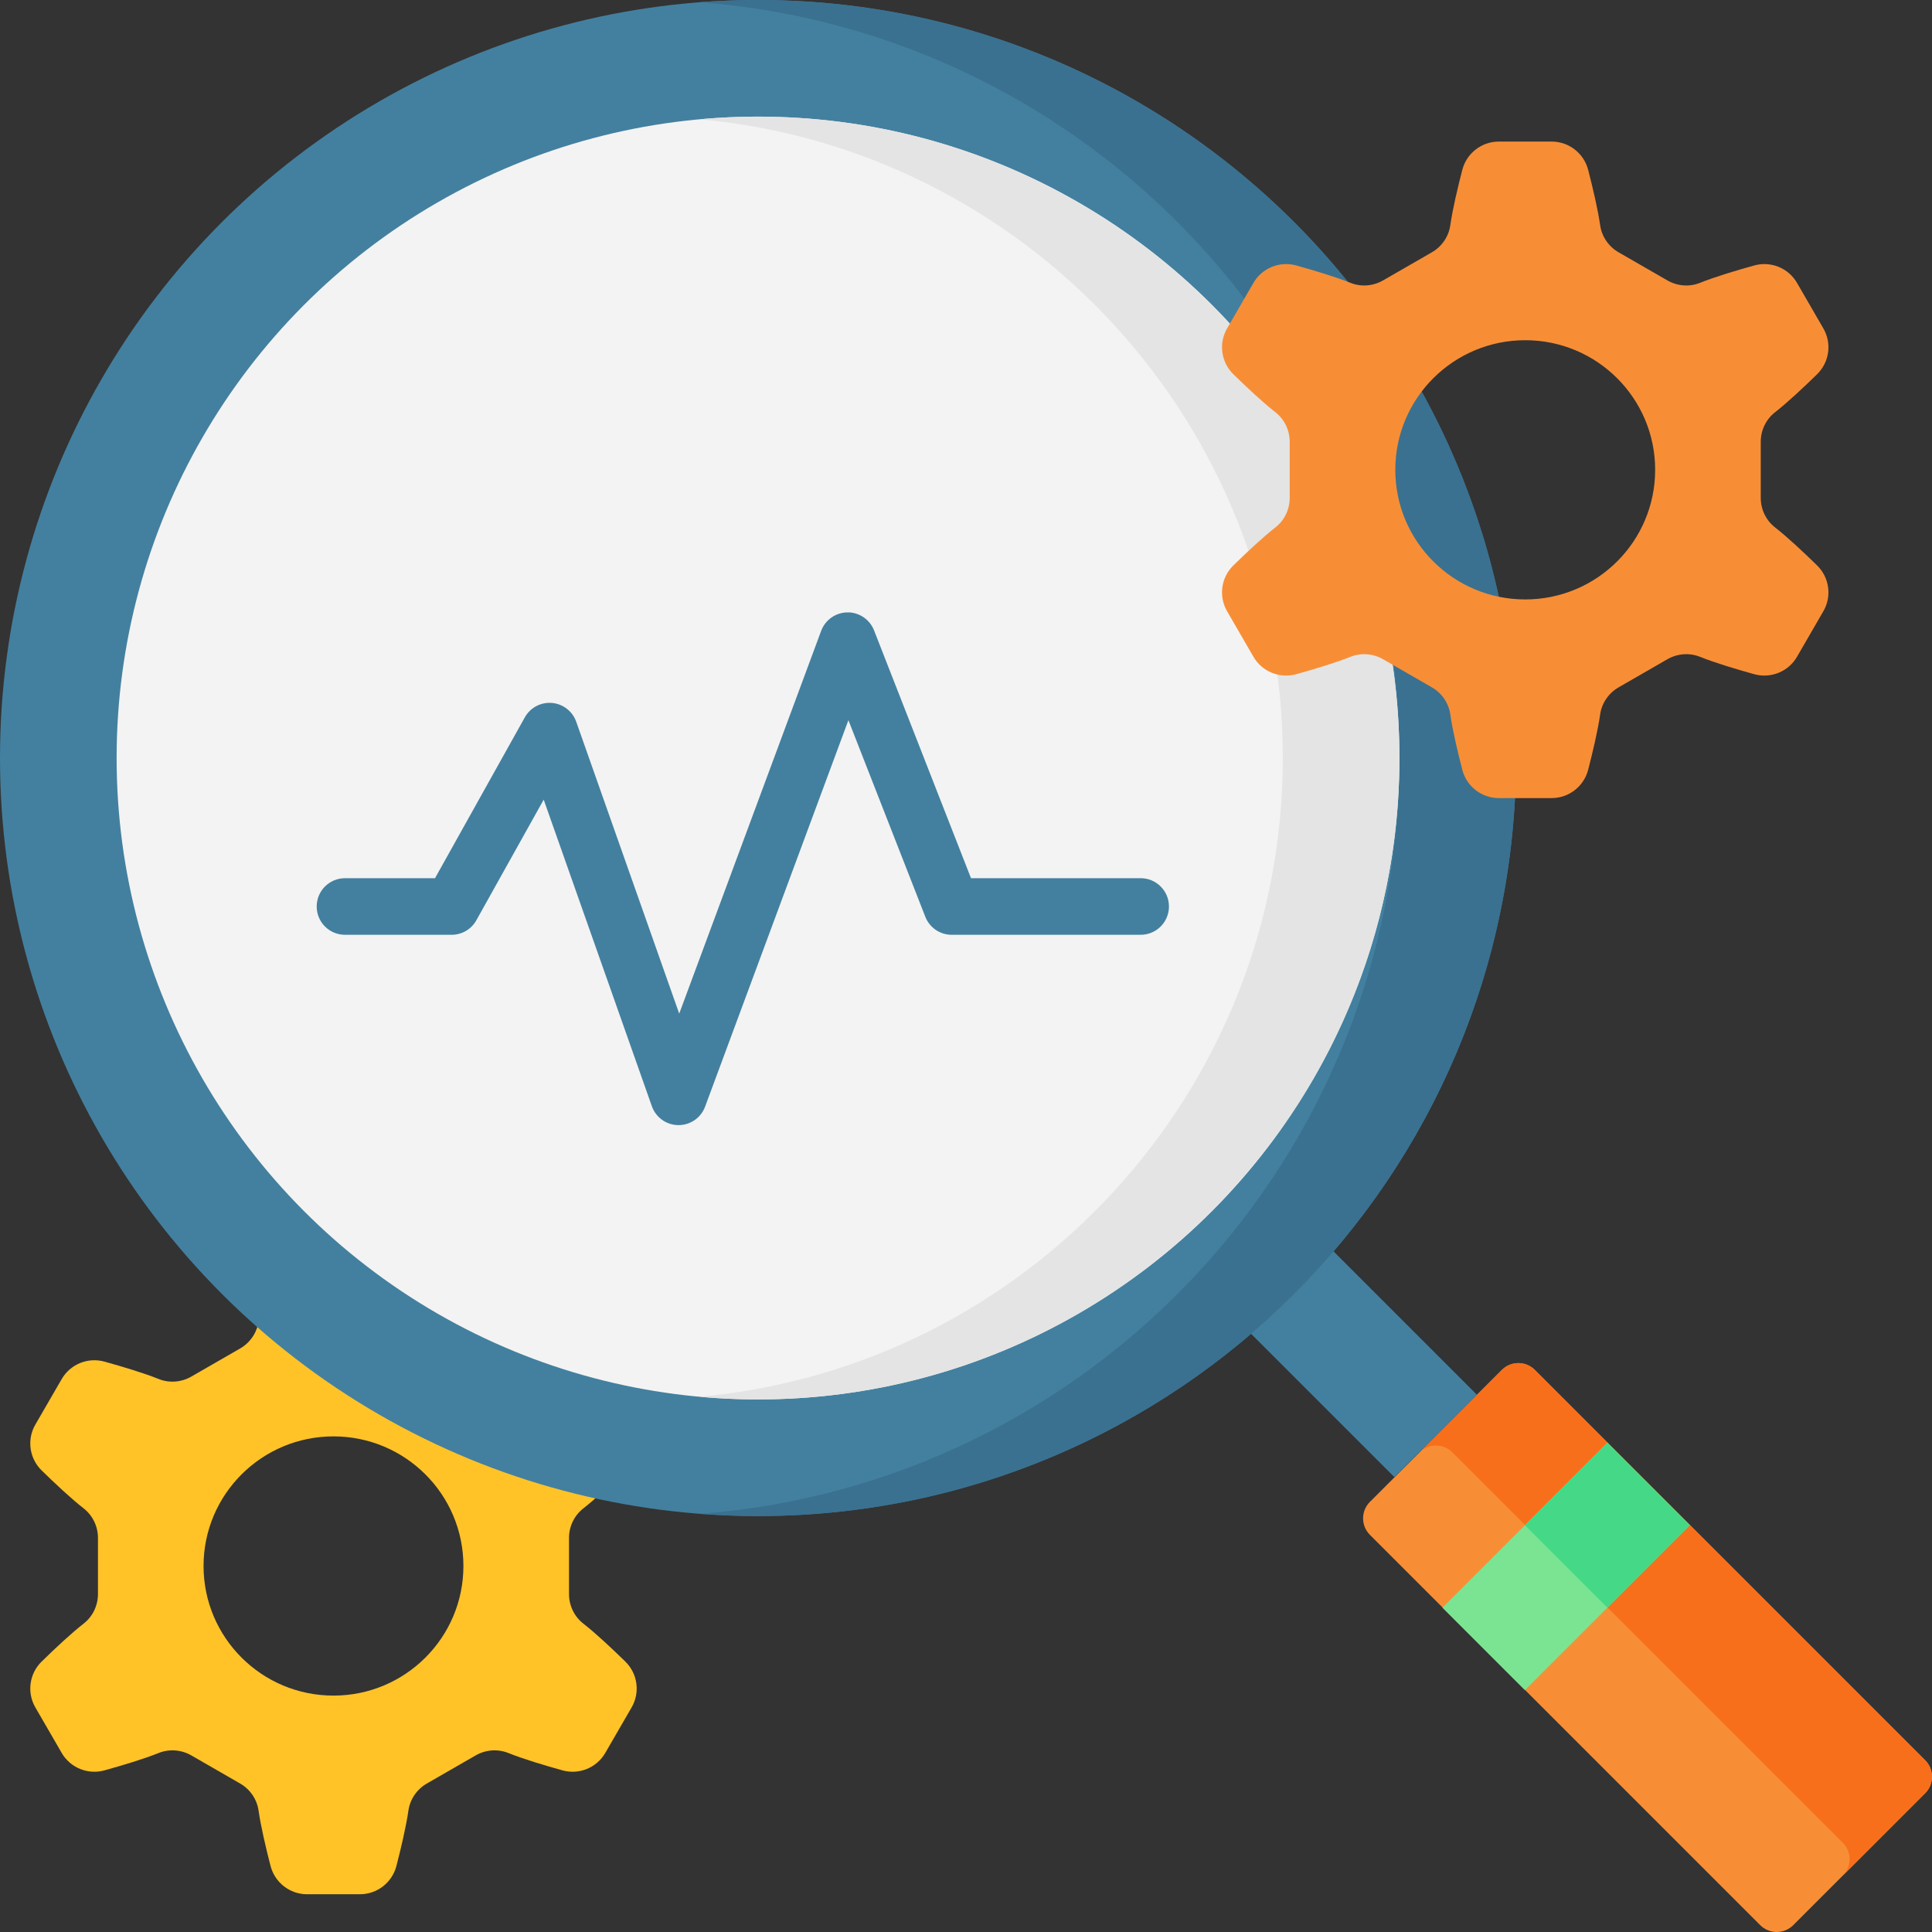 <svg id="Layer_1" enable-background="new 0 0 512 512" height="512" viewBox="0 0 512 512" width="512" xmlns="http://www.w3.org/2000/svg"><rect x="0" y="0" width="512" height="512" fill="#333333" stroke="none"/><g><path d="m466.483 510.19-103.44-103.44c-2.414-2.414-2.414-6.328 0-8.741l34.966-34.966c2.414-2.414 6.328-2.414 8.741 0l103.44 103.44c2.414 2.414 2.414 6.328 0 8.741l-34.966 34.966c-2.414 2.413-6.327 2.413-8.741 0z" fill="#f78e36"/><path d="m398.009 363.043-21.853 21.853c2.414-2.414 6.328-2.414 8.741 0l103.44 103.44c2.414 2.414 2.414 6.328 0 8.741l21.853-21.853c2.414-2.414 2.414-6.327 0-8.741l-103.44-103.44c-2.414-2.414-6.328-2.414-8.741 0z" fill="#f86f1b"/><path d="m341.257 323.029h30.905v67.362h-30.905z" fill="#4380a0" transform="matrix(.707 -.707 .707 .707 -147.754 356.71)"/><path d="m384.222 399.674h61.811v30.905h-61.811z" fill="#7be492" transform="matrix(.707 -.707 .707 .707 -171.951 415.127)"/><path d="m410.601 388.748h30.905v30.905h-30.905z" fill="#45d987" transform="matrix(.707 -.707 .707 .707 -161.025 419.653)"/><path d="m108.227 479.857c-.574 4.068-1.944 9.893-3.168 14.627-1.143 4.422-5.123 7.514-9.69 7.514h-13.985c-4.567 0-8.547-3.092-9.69-7.514-1.224-4.734-2.594-10.559-3.168-14.627-.427-3.031-2.248-5.684-4.9-7.211l-12.922-7.442c-2.649-1.526-5.854-1.774-8.689-.63-3.825 1.543-9.592 3.278-14.325 4.591-4.395 1.219-9.058-.676-11.343-4.624l-6.983-12.065c-2.287-3.952-1.597-8.945 1.666-12.139 3.501-3.428 7.88-7.531 11.127-10.06 2.413-1.88 3.803-4.78 3.803-7.839v-14.865c0-3.059-1.39-5.959-3.803-7.839-3.247-2.53-7.625-6.633-11.127-10.06-3.263-3.194-3.953-8.187-1.666-12.139l6.983-12.065c2.285-3.948 6.947-5.842 11.343-4.624 4.733 1.312 10.5 3.048 14.325 4.591 2.835 1.144 6.04.896 8.689-.63l12.922-7.442c2.652-1.527 4.473-4.181 4.9-7.211.574-4.067 1.944-9.893 3.168-14.627 1.143-4.422 5.123-7.514 9.69-7.514h13.985c4.567 0 8.547 3.092 9.69 7.514 1.224 4.734 2.594 10.559 3.168 14.627.427 3.031 2.248 5.684 4.9 7.211l12.922 7.442c2.649 1.526 5.854 1.774 8.689.63 3.825-1.543 9.592-3.278 14.325-4.591 4.395-1.219 9.058.676 11.343 4.624l6.983 12.065c2.287 3.952 1.597 8.945-1.666 12.139-3.501 3.428-7.88 7.53-11.127 10.06-2.413 1.88-3.803 4.78-3.803 7.839v14.865c0 3.059 1.39 5.959 3.803 7.839 3.247 2.53 7.625 6.633 11.127 10.06 3.263 3.194 3.953 8.187 1.666 12.139l-6.983 12.065c-2.285 3.948-6.947 5.843-11.343 4.624-4.733-1.312-10.5-3.048-14.325-4.591-2.835-1.144-6.04-.896-8.689.63l-12.922 7.442c-2.652 1.527-4.472 4.18-4.9 7.211zm14.582-64.852c0-18.97-15.416-34.348-34.433-34.348s-34.433 15.378-34.433 34.348 15.416 34.348 34.433 34.348 34.433-15.379 34.433-34.348z" fill="#ffc328"/><circle cx="200.885" cy="200.885" fill="#43809f" r="200.885"/><path d="m200.885 0c-5.199 0-10.353.198-15.453.586 103.726 7.891 185.433 94.553 185.433 200.3s-81.707 192.409-185.433 200.3c5.1.388 10.253.586 15.453.586 110.946 0 200.885-89.939 200.885-200.885s-89.939-200.887-200.885-200.887z" fill="#3a7190"/><circle cx="200.885" cy="200.885" fill="#f3f3f3" r="169.98"/><path d="m200.885 30.905c-5.21 0-10.361.249-15.453.71 86.512 7.834 154.527 80.752 154.527 169.27s-68.015 161.436-154.527 169.27c5.092.461 10.243.71 15.453.71 93.727 0 169.98-76.253 169.98-169.98s-76.252-169.98-169.98-169.98z" fill="#e4e4e4"/><path d="m424.051 189.361c-.574 4.067-1.944 9.893-3.168 14.627-1.143 4.422-5.123 7.514-9.69 7.514h-13.985c-4.567 0-8.547-3.092-9.69-7.514-1.224-4.734-2.594-10.559-3.168-14.627-.427-3.031-2.248-5.684-4.9-7.211l-12.922-7.442c-2.649-1.526-5.854-1.774-8.689-.63-3.825 1.543-9.592 3.278-14.325 4.591-4.395 1.219-9.058-.676-11.343-4.624l-6.983-12.065c-2.287-3.952-1.597-8.945 1.666-12.139 3.501-3.428 7.88-7.531 11.127-10.06 2.413-1.88 3.803-4.78 3.803-7.839v-14.865c0-3.059-1.39-5.959-3.803-7.839-3.247-2.53-7.625-6.633-11.127-10.06-3.263-3.194-3.953-8.187-1.666-12.139l6.983-12.065c2.285-3.948 6.947-5.843 11.343-4.624 4.733 1.312 10.5 3.048 14.325 4.591 2.835 1.144 6.04.896 8.689-.63l12.922-7.442c2.652-1.527 4.473-4.181 4.9-7.211.574-4.067 1.944-9.893 3.168-14.627 1.143-4.422 5.123-7.514 9.69-7.514h13.985c4.567 0 8.547 3.092 9.69 7.514 1.224 4.734 2.594 10.559 3.168 14.627.427 3.031 2.248 5.684 4.9 7.211l12.922 7.442c2.649 1.526 5.854 1.774 8.689.63 3.825-1.543 9.592-3.278 14.325-4.591 4.395-1.219 9.058.676 11.343 4.624l6.983 12.065c2.287 3.952 1.597 8.945-1.666 12.139-3.501 3.428-7.88 7.531-11.127 10.06-2.413 1.88-3.803 4.78-3.803 7.839v14.865c0 3.059 1.39 5.959 3.803 7.839 3.247 2.53 7.625 6.633 11.127 10.06 3.263 3.194 3.953 8.187 1.666 12.139l-6.983 12.065c-2.285 3.948-6.947 5.842-11.343 4.624-4.733-1.312-10.5-3.048-14.325-4.591-2.835-1.144-6.04-.896-8.689.63l-12.922 7.442c-2.652 1.527-4.473 4.18-4.9 7.211zm14.582-64.853c0-18.97-15.416-34.348-34.433-34.348s-34.433 15.378-34.433 34.348 15.416 34.348 34.433 34.348 34.433-15.378 34.433-34.348z" fill="#f78e36"/><path d="m302.287 232.73h-44.963l-25.69-65.672c-1.133-2.898-3.974-4.826-7.051-4.767-3.112.027-5.884 1.974-6.966 4.892l-37.618 101.443-27.294-77.361c-.98-2.78-3.498-4.728-6.436-4.978-2.941-.251-5.748 1.244-7.186 3.817l-23.8 42.627h-23.856c-4.143 0-7.5 3.358-7.5 7.5s3.357 7.5 7.5 7.5h28.26c2.718 0 5.224-1.471 6.549-3.844l17.85-31.971 28.666 81.249c1.051 2.979 3.854 4.979 7.013 5.004h.061c3.133 0 5.94-1.95 7.031-4.892l37.981-102.422 20.384 52.107c1.125 2.875 3.896 4.768 6.984 4.768h50.082c4.143 0 7.5-3.358 7.5-7.5s-3.358-7.5-7.501-7.5z" fill="#43809f"/></g></svg>
